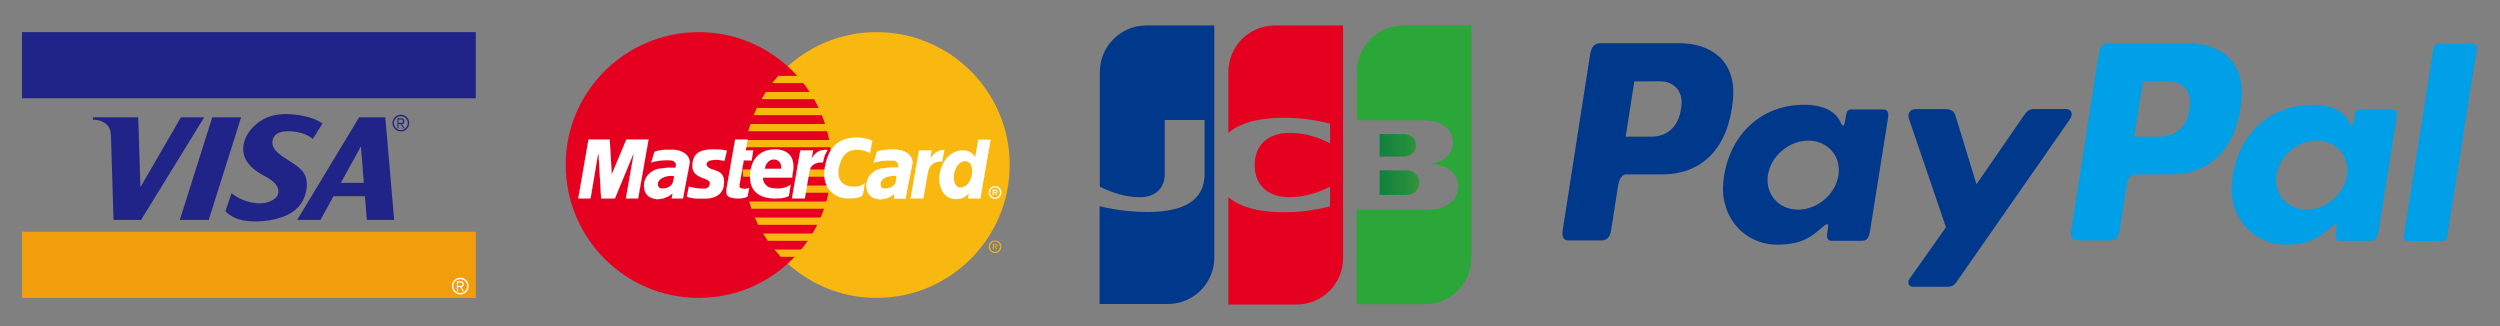 <?xml version="1.0" encoding="utf-8"?>
<!-- Generator: Adobe Illustrator 16.0.3, SVG Export Plug-In . SVG Version: 6.00 Build 0)  -->
<!DOCTYPE svg PUBLIC "-//W3C//DTD SVG 1.1//EN" "http://www.w3.org/Graphics/SVG/1.1/DTD/svg11.dtd">
<svg version="1.1" id="Layer_1" xmlns="http://www.w3.org/2000/svg" xmlns:xlink="http://www.w3.org/1999/xlink" x="0px" y="0px"
	 width="3200.06px" height="417.317px" viewBox="0 0 3200.06 417.317" enable-background="new 0 0 3200.06 417.317"
	 xml:space="preserve">
<rect x="0" y="0" width="3200.06" height="417.317" fill="#808080" stroke="none"/>
<g>
	<polyline fill="#202387" points="28.106,125.775 609.041,125.775 609.041,41.132 28.106,41.132 28.106,125.775 	"/>
	<polyline fill="#F29E0C" points="28.106,381.29 609.041,381.29 609.041,296.647 28.106,296.647 28.106,381.29 	"/>
	<path fill="#FFFFFF" d="M592.787,361.194c-0.642-0.789-1.616-1.125-2.562-1.125h-5.405v12.865h1.252v-5.521h2.742l3.746,5.521
		h1.537l-3.648-5.521c0.747,0.094,1.537-0.141,2.144-0.703c0.608-0.563,1.028-1.453,1.087-2.492
		C593.738,363.177,593.429,361.985,592.787,361.194 M586.072,365.933v-4.326h3.698c0.517,0,1.073-0.031,1.483,0.342
		c0.407,0.371,0.649,1.006,0.676,1.695c0.025,0.688-0.162,1.434-0.572,1.871c-0.415,0.441-1.027,0.418-1.587,0.418H586.072
		 M594.531,356.913c-1.619-0.934-3.488-1.436-5.355-1.436c-1.869,0-3.738,0.502-5.355,1.436c-1.617,0.936-2.988,2.303-3.922,3.922
		c-0.934,1.617-1.434,3.486-1.434,5.355c0,1.867,0.5,3.736,1.434,5.355s2.305,2.988,3.922,3.922
		c1.617,0.936,3.486,1.434,5.355,1.434c1.867,0,3.736-0.498,5.355-1.434c1.619-0.934,2.985-2.303,3.921-3.922
		c0.934-1.619,1.436-3.488,1.436-5.355c0-1.869-0.502-3.738-1.436-5.355C597.516,359.216,596.15,357.849,594.531,356.913
		 M596.873,361.757c0.779,1.348,1.195,2.904,1.195,4.461s-0.416,3.113-1.195,4.461c-0.778,1.35-1.917,2.488-3.266,3.266
		c-1.348,0.779-2.905,1.195-4.461,1.195c-1.555,0-3.112-0.416-4.461-1.195c-1.348-0.777-2.486-1.916-3.266-3.266
		c-0.778-1.348-1.195-2.904-1.195-4.461s0.417-3.113,1.195-4.461c0.779-1.348,1.918-2.486,3.266-3.266
		c1.349-0.777,2.906-1.195,4.461-1.195c1.556,0,3.113,0.418,4.461,1.195C594.956,359.271,596.094,360.409,596.873,361.757"/>
	<path fill="#202387" d="M231.554,150.212h29.8l-80.861,131.335h-35.165l-3.18-103.917c-0.145-4.715-0.271-9.596-2.051-13.368
		c-1.78-3.772-4.57-6.413-8.281-8.252c-3.711-1.839-8.343-2.876-12.913-2.818v-2.98h58.014l2.841,89.398L231.554,150.212"/>
	<polyline fill="#202387" points="267.117,281.548 308.641,150.212 271.686,150.212 230.163,281.548 267.117,281.548 	"/>
	<path fill="#202387" d="M288.574,270.421c5.612,5.693,12.845,9.656,22.716,11.607c9.872,1.955,22.384,1.895,34.252-0.131
		c11.866-2.025,23.085-6.016,31.013-12.063c7.931-6.047,12.57-14.146,14.826-22.916c2.259-8.77,2.137-18.213-2.625-25.582
		c-4.759-7.365-14.154-12.661-21.977-17.651c-7.821-4.992-14.064-9.681-16.656-14.958c-2.594-5.277-1.534-11.142,1.502-14.905
		c3.037-3.762,8.051-5.421,14.219-5.808c6.168-0.385,13.487,0.502,19.56,2.204c6.071,1.701,10.896,4.215,15.027,7.611l12.319-19.669
		c-5.721-4.09-12.217-7-21.395-9.141c-9.178-2.142-21.033-3.515-31.34-2.749c-10.307,0.763-19.066,3.665-26.826,8.801
		c-7.756,5.138-14.517,12.511-18.31,20.456c-3.794,7.946-4.625,16.464-2.3,23.829c2.325,7.365,7.805,13.578,13.461,18.031
		c5.657,4.453,11.487,7.146,16.61,10.23c5.121,3.086,9.535,6.563,11.908,10.73s2.704,9.031-0.152,13.064
		c-2.861,4.035-8.91,7.242-15.88,8.383c-6.972,1.141-14.856,0.215-22.193-2.01c-7.337-2.229-14.123-5.758-20.01-10.414
		L288.574,270.421"/>
	<path fill="#202387" d="M426.885,251.147l-16.72,30.4h-29.803l79.273-131.335h33.575l11.325,131.335h-34.968l-2.454-30.4H426.885
		 M461.962,187.38l-25.677,46.679h29.448L461.962,187.38"/>
	<path fill="#202387" d="M516.693,152.571c-0.643-0.789-1.617-1.125-2.559-1.125h-5.408v12.863h1.252v-5.521h2.742l3.746,5.521
		h1.539l-3.65-5.521c0.746,0.094,1.539-0.14,2.145-0.703c0.604-0.562,1.031-1.453,1.085-2.493
		C517.642,154.552,517.334,153.361,516.693,152.571 M509.978,157.308v-4.326h3.699c0.516,0,1.072-0.03,1.482,0.342
		c0.408,0.372,0.648,1.005,0.676,1.694c0.027,0.688-0.16,1.433-0.573,1.872c-0.415,0.441-1.024,0.417-1.585,0.417H509.978
		 M518.437,148.289c-1.617-0.935-3.486-1.435-5.354-1.435c-1.869,0-3.738,0.5-5.358,1.435c-1.619,0.934-2.987,2.302-3.921,3.92
		c-0.936,1.618-1.435,3.487-1.435,5.357c0,1.868,0.499,3.737,1.435,5.356c0.934,1.618,2.302,2.986,3.921,3.92
		c1.62,0.935,3.489,1.436,5.358,1.436c1.867,0,3.736-0.501,5.354-1.436c1.619-0.934,2.986-2.302,3.92-3.92
		c0.936-1.619,1.436-3.488,1.436-5.356c0-1.87-0.5-3.739-1.436-5.357C521.423,150.591,520.056,149.223,518.437,148.289
		 M520.779,153.132c0.778,1.35,1.197,2.906,1.197,4.461c0,1.558-0.419,3.114-1.197,4.462c-0.777,1.348-1.918,2.487-3.264,3.266
		c-1.351,0.778-2.906,1.195-4.463,1.195c-1.558,0-3.113-0.417-4.461-1.195s-2.487-1.918-3.264-3.266
		c-0.781-1.348-1.197-2.904-1.197-4.462c0-1.555,0.416-3.111,1.197-4.461c0.776-1.347,1.916-2.487,3.264-3.265
		c1.348-0.777,2.903-1.196,4.461-1.196c1.557,0,3.112,0.419,4.463,1.196C518.861,150.646,520.001,151.786,520.779,153.132"/>
</g>
<g>
	<polygon fill="#F9B80F" points="1122.03,381.29 1130.809,381.06 1139.472,380.431 1147.963,379.342 1156.397,377.85 
		1164.6,375.956 1172.691,373.661 1180.608,370.965 1188.354,367.923 1195.925,364.482 1203.27,360.752 1210.383,356.621 
		1217.327,352.204 1223.98,347.443 1230.407,342.394 1236.603,337.058 1242.514,331.378 1248.193,325.47 1253.528,319.271 
		1258.577,312.847 1263.339,306.191 1267.755,299.249 1271.886,292.135 1275.617,284.793 1279.058,277.218 1282.099,269.474 
		1284.795,261.558 1287.091,253.467 1288.984,245.264 1290.474,236.828 1291.566,228.338 1292.197,219.675 1292.426,210.896 
		1292.197,202.176 1291.566,193.57 1290.474,185.079 1288.984,176.76 1287.091,168.556 1284.795,160.523 1282.099,152.606 
		1279.058,144.919 1275.617,137.402 1271.886,130.059 1267.755,123.003 1263.339,116.061 1258.577,109.405 1253.528,103.037 
		1248.193,96.841 1242.514,90.932 1236.603,85.31 1230.407,79.974 1223.98,74.925 1217.327,70.162 1210.383,65.745 1203.27,61.672 
		1195.925,57.943 1188.354,54.5 1180.608,51.46 1172.691,48.764 1164.6,46.468 1156.397,44.575 1147.963,43.083 1139.472,41.993 
		1130.809,41.362 1122.03,41.133 1113.31,41.362 1104.648,41.993 1096.157,43.083 1087.779,44.575 1079.576,46.468 1071.486,48.764 
		1063.626,51.46 1055.88,54.5 1048.365,57.943 1041.079,61.672 1033.964,65.745 1027.08,70.162 1020.426,74.925 1014,79.974 
		1007.861,85.31 1001.951,90.932 996.33,96.841 990.994,103.037 985.945,109.405 981.24,116.061 976.823,123.003 972.748,130.059 
		968.962,137.402 965.577,144.919 962.536,152.606 959.896,160.523 957.602,168.556 955.71,176.76 954.216,185.079 953.128,193.57 
		952.497,202.176 952.267,210.896 952.497,219.675 953.128,228.338 954.216,236.828 955.71,245.264 957.602,253.467 
		959.896,261.558 962.536,269.474 965.577,277.218 968.962,284.793 972.748,292.135 976.823,299.249 981.24,306.191 
		985.945,312.847 990.994,319.271 996.33,325.47 1001.951,331.378 1007.861,337.058 1014,342.394 1020.426,347.443 1027.08,352.204 
		1033.964,356.621 1041.079,360.752 1048.365,364.482 1055.88,367.923 1063.626,370.965 1071.486,373.661 1079.576,375.956 
		1087.779,377.85 1096.157,379.342 1104.648,380.431 1113.31,381.06 	"/>
	<polygon fill="#E6001F" points="894.494,381.29 903.214,381.06 911.876,380.431 920.368,379.342 928.746,377.85 936.949,375.956 
		945.039,373.661 952.898,370.965 960.643,367.923 968.159,364.482 975.446,360.752 982.559,356.621 989.443,352.204 
		996.097,347.443 1002.525,342.394 1008.664,337.058 1014.573,331.378 1020.196,325.47 1025.531,319.271 1030.58,312.847 
		1035.285,306.191 1039.703,299.249 1043.775,292.135 1047.562,284.793 1050.947,277.218 1053.988,269.474 1056.625,261.558 
		1058.921,253.467 1060.814,245.264 1062.308,236.828 1063.396,228.338 1064.028,219.675 1064.257,210.896 1064.028,202.176 
		1063.396,193.57 1062.308,185.079 1060.814,176.76 1058.921,168.556 1056.625,160.523 1053.988,152.606 1050.947,144.919 
		1047.562,137.402 1043.775,130.059 1039.703,123.003 1035.285,116.061 1030.58,109.405 1025.531,103.037 1020.196,96.841 
		1014.573,90.932 1008.664,85.31 1002.525,79.974 996.097,74.925 989.443,70.162 982.559,65.745 975.446,61.672 968.159,57.943 
		960.643,54.5 952.898,51.46 945.039,48.764 936.949,46.468 928.746,44.575 920.368,43.083 911.876,41.993 903.214,41.362 
		894.494,41.133 885.716,41.362 877.052,41.993 868.561,43.083 860.127,44.575 851.924,46.468 843.833,48.764 835.916,51.46 
		828.171,54.5 820.597,57.943 813.254,61.672 806.14,65.745 799.198,70.162 792.542,74.925 786.117,79.974 779.921,85.31 
		774.012,90.932 768.332,96.841 762.998,103.037 757.947,109.405 753.185,116.061 748.769,123.003 744.636,130.059 740.908,137.402 
		737.466,144.919 734.425,152.606 731.73,160.523 729.433,168.556 727.541,176.76 726.049,185.079 724.958,193.57 724.328,202.176 
		724.099,210.896 724.328,219.675 724.958,228.338 726.049,236.828 727.541,245.264 729.433,253.467 731.73,261.558 
		734.425,269.474 737.466,277.218 740.908,284.793 744.636,292.135 748.769,299.249 753.185,306.191 757.947,312.847 
		762.998,319.271 768.332,325.47 774.012,331.378 779.921,337.058 786.117,342.394 792.542,347.443 799.198,352.204 806.14,356.621 
		813.254,360.752 820.597,364.482 828.171,367.923 835.916,370.965 843.833,373.661 851.924,375.956 860.127,377.85 
		868.561,379.342 877.052,380.431 885.716,381.06 	"/>
	<polygon fill="#F9B80F" points="988.354,106.364 1078.716,106.364 1078.716,97.128 996.157,97.128 	"/>
	<polygon fill="#F9B80F" points="974.814,126.904 1078.716,126.904 1078.716,117.667 980.265,117.667 	"/>
	<polygon fill="#F9B80F" points="964.716,147.386 1078.716,147.386 1078.716,138.147 968.733,138.147 	"/>
	<polygon fill="#F9B80F" points="957.775,167.925 1078.716,167.925 1078.716,158.688 960.643,158.688 	"/>
	<polygon fill="#F9B80F" points="961.791,267.179 1079.001,267.179 1079.001,257.941 958.923,257.941 	"/>
	<polygon fill="#F9B80F" points="970.455,287.718 1079.001,287.718 1079.001,278.48 966.151,278.48 	"/>
	<polygon fill="#F9B80F" points="982.617,308.2 1079.001,308.2 1079.001,298.963 976.823,298.963 	"/>
	<polygon fill="#F9B80F" points="999.372,328.738 1079.001,328.738 1079.001,319.444 991.279,319.444 	"/>
	<polygon fill="#F9B80F" points="953.701,188.407 1078.716,188.407 1078.716,179.17 955.48,179.17 	"/>
	<polygon fill="#F9B80F" points="1029.892,246.697 1077.568,246.697 1077.568,237.461 1031.613,237.461 	"/>
	<polygon fill="#F9B80F" points="1033.677,226.215 1077.568,226.215 1077.568,216.921 1035.4,216.921 	"/>
	<polygon fill="#F9B80F" points="950.546,216.921 962.937,216.921 962.937,226.215 951.121,226.215 	"/>
	<polygon fill="#FFFFFF" points="927.425,205.733 926.623,205.676 925.818,205.562 925.073,205.446 924.327,205.332 
		923.637,205.217 922.892,205.103 922.146,204.987 921.343,204.872 920.541,204.758 919.623,204.7 918.589,204.644 917.5,204.586 
		916.294,204.586 914.975,204.644 913.484,204.758 911.82,204.872 910.671,205.045 909.583,205.217 908.607,205.562 
		907.748,205.905 906.943,206.307 906.197,206.766 905.624,207.34 905.108,207.856 904.763,208.487 904.476,209.118 
		904.361,209.808 904.361,210.495 904.535,211.241 904.763,211.986 905.222,212.733 905.796,213.479 906.943,214.569 
		908.32,215.429 909.925,216.174 911.648,216.807 913.484,217.379 915.376,218.012 917.271,218.7 919.105,219.444 920.827,220.42 
		922.435,221.625 923.868,223.061 925.073,224.838 925.991,227.019 926.564,229.6 926.792,232.698 926.564,236.313 926.162,239.009 
		925.474,241.36 924.555,243.542 923.409,245.434 922.087,247.099 920.598,248.531 918.99,249.795 917.212,250.885 915.376,251.744 
		913.484,252.491 911.533,253.064 909.525,253.523 907.574,253.869 905.679,254.04 903.787,254.154 902.009,254.213 
		899.542,254.213 897.246,254.154 895.24,254.154 893.345,254.098 891.625,254.04 890.076,253.926 888.698,253.81 887.378,253.639 
		886.173,253.523 885.085,253.295 883.996,253.122 883.017,252.836 882.044,252.605 881.125,252.262 880.208,251.917 
		879.232,251.574 881.814,238.895 882.33,239.009 882.96,239.18 883.765,239.41 884.741,239.639 885.773,239.869 886.921,240.1 
		888.183,240.386 889.56,240.615 890.994,240.846 892.485,241.074 894.035,241.247 895.64,241.418 897.304,241.476 898.968,241.534 
		900.634,241.534 902.295,241.476 903.959,241.132 905.279,240.673 906.313,240.043 907.115,239.24 907.688,238.436 
		908.147,237.518 908.435,236.6 908.665,235.739 908.779,234.076 908.263,232.641 907.287,231.494 905.852,230.518 904.132,229.657 
		902.125,228.797 899.886,227.994 897.649,227.075 895.355,226.043 893.174,224.838 891.166,223.347 889.33,221.568 
		887.894,219.387 886.864,216.807 886.347,213.708 886.404,210.036 886.689,207.799 887.092,205.676 887.666,203.725 
		888.355,201.89 889.271,200.168 890.304,198.676 891.508,197.242 892.946,195.979 894.609,194.89 896.444,193.972 898.509,193.111 
		900.804,192.479 903.386,191.964 906.197,191.563 909.296,191.333 912.679,191.275 914.804,191.275 916.753,191.333 
		918.533,191.391 920.139,191.448 921.574,191.563 922.892,191.678 924.041,191.792 925.073,191.906 926.048,192.021 
		926.851,192.193 927.597,192.309 928.285,192.423 928.859,192.537 929.376,192.595 929.892,192.709 930.351,192.767 	"/>
	<g>
		<g>
			<polyline fill="none" stroke="#FFFFFF" stroke-width="0.215" points="927.425,205.733 927.425,205.733 926.623,205.676 
				925.818,205.562 925.073,205.446 924.327,205.332 923.637,205.217 922.892,205.103 922.146,204.987 921.343,204.872 
				920.541,204.758 919.623,204.7 918.589,204.644 917.5,204.586 916.294,204.586 914.975,204.644 913.484,204.758 911.82,204.872 
				911.82,204.872 910.671,205.045 909.583,205.217 908.607,205.562 907.748,205.905 906.943,206.307 906.197,206.766 
				905.624,207.34 905.108,207.856 904.763,208.487 904.476,209.118 904.361,209.808 904.361,210.495 904.535,211.241 
				904.763,211.986 905.222,212.733 905.796,213.479 905.796,213.479 906.943,214.569 908.32,215.429 909.925,216.174 
				911.648,216.807 913.484,217.379 915.376,218.012 917.271,218.7 919.105,219.444 920.827,220.42 922.435,221.625 
				923.868,223.061 925.073,224.838 925.991,227.019 926.564,229.6 926.792,232.698 926.564,236.313 926.564,236.313 
				926.162,239.009 925.474,241.36 924.555,243.542 923.409,245.434 922.087,247.099 920.598,248.531 918.99,249.795 
				917.212,250.885 915.376,251.744 913.484,252.491 911.533,253.064 909.525,253.523 907.574,253.869 905.679,254.04 
				903.787,254.154 902.009,254.213 902.009,254.213 899.542,254.213 897.246,254.154 895.24,254.154 893.345,254.098 
				891.625,254.04 890.076,253.926 888.698,253.81 887.378,253.639 886.173,253.523 885.085,253.295 883.996,253.122 
				883.017,252.836 882.044,252.605 881.125,252.262 880.208,251.917 879.232,251.574 881.814,238.895 881.814,238.895 
				882.33,239.009 882.96,239.18 883.765,239.41 884.741,239.639 885.773,239.869 886.921,240.1 888.183,240.386 889.56,240.615 
				890.994,240.846 892.485,241.074 894.035,241.247 895.64,241.418 897.304,241.476 898.968,241.534 900.634,241.534 
				902.295,241.476 902.295,241.476 903.959,241.132 905.279,240.673 906.313,240.043 907.115,239.24 907.688,238.436 
				908.147,237.518 908.435,236.6 908.665,235.739 908.665,235.739 908.779,234.076 908.263,232.641 907.287,231.494 
				905.852,230.518 904.132,229.657 902.125,228.797 899.886,227.994 897.649,227.075 895.355,226.043 893.174,224.838 
				891.166,223.347 889.33,221.568 887.894,219.387 886.864,216.807 886.347,213.708 886.404,210.036 886.404,210.036 
				886.689,207.799 887.092,205.676 887.666,203.725 888.355,201.89 889.271,200.168 890.304,198.676 891.508,197.242 
				892.946,195.979 894.609,194.89 896.444,193.972 898.509,193.111 900.804,192.479 903.386,191.964 906.197,191.563 
				909.296,191.333 912.679,191.275 912.679,191.275 914.804,191.275 916.753,191.333 918.533,191.391 920.139,191.448 
				921.574,191.563 922.892,191.678 924.041,191.792 925.073,191.906 926.048,192.021 926.851,192.193 927.597,192.309 
				928.285,192.423 928.859,192.537 929.376,192.595 929.892,192.709 930.351,192.767 927.425,205.733 			"/>
		</g>
	</g>
	<polygon fill="#FFFFFF" points="941.021,178.597 956.915,178.597 954.561,192.479 964.144,192.479 962.079,205.446 951.981,205.16 
		946.472,237.173 946.416,238.319 946.702,239.296 947.277,240.043 948.022,240.673 949.054,241.074 950.201,241.418 
		951.464,241.648 952.839,241.763 954.104,241.706 955.25,241.591 956.283,241.418 957.201,241.189 957.947,240.96 958.462,240.787 
		958.807,240.673 958.923,240.615 956.915,251.285 956.513,251.574 956.111,251.803 955.71,252.031 955.309,252.262 
		954.907,252.435 954.447,252.605 953.931,252.779 953.415,252.951 952.839,253.122 952.267,253.237 951.578,253.352 
		950.89,253.467 950.145,253.583 949.283,253.697 948.365,253.81 947.392,253.926 943.031,253.926 940.735,253.754 938.728,253.523 
		936.89,253.18 935.342,252.779 934.023,252.262 932.933,251.688 931.957,251.001 931.212,250.254 930.64,249.451 930.236,248.477 
		929.948,247.499 929.777,246.41 929.719,245.205 929.719,243.942 929.892,242.623 930.064,241.189 	"/>
	<g>
		<g>
			<polyline fill="none" stroke="#FFFFFF" stroke-width="0.215" points="941.021,178.597 956.915,178.597 954.561,192.479 
				964.144,192.479 962.079,205.446 951.981,205.16 946.472,237.173 946.472,237.173 946.416,238.319 946.702,239.296 
				947.277,240.043 948.022,240.673 949.054,241.074 950.201,241.418 951.464,241.648 952.839,241.763 952.839,241.763 
				954.104,241.706 955.25,241.591 956.283,241.418 957.201,241.189 957.947,240.96 958.462,240.787 958.807,240.673 
				958.923,240.615 956.915,251.285 956.915,251.285 956.513,251.574 956.111,251.803 955.71,252.031 955.309,252.262 
				954.907,252.435 954.447,252.605 953.931,252.779 953.415,252.951 952.839,253.122 952.267,253.237 951.578,253.352 
				950.89,253.467 950.145,253.583 949.283,253.697 948.365,253.81 947.392,253.926 943.031,253.926 943.031,253.926 
				940.735,253.754 938.728,253.523 936.89,253.18 935.342,252.779 934.023,252.262 932.933,251.688 931.957,251.001 
				931.212,250.254 930.64,249.451 930.236,248.477 929.948,247.499 929.777,246.41 929.719,245.205 929.719,243.942 
				929.892,242.623 930.064,241.189 941.021,178.597 			"/>
		</g>
	</g>
	<polygon fill="#FFFFFF" points="976.823,227.075 976.652,228.051 976.592,229.084 976.708,230.174 976.936,231.264 
		977.338,232.354 977.797,233.387 978.429,234.477 979.119,235.452 979.92,236.428 980.781,237.287 981.699,238.148 
		982.731,238.838 983.763,239.469 984.912,239.985 986.058,240.386 987.207,240.615 988.699,240.846 990.132,241.018 
		991.625,241.189 993.116,241.304 994.607,241.36 996.157,241.36 997.648,241.304 999.198,241.189 1000.745,240.96 
		1002.294,240.673 1003.902,240.328 1005.452,239.813 1007.056,239.18 1008.721,238.493 1010.328,237.574 1011.991,236.6 
		1009.697,250.713 1008.779,251.172 1007.861,251.632 1006.943,251.975 1006.082,252.318 1005.221,252.605 1004.302,252.893 
		1003.386,253.122 1002.411,253.295 1001.376,253.467 1000.23,253.583 999.025,253.697 997.706,253.81 996.214,253.869 
		994.665,253.869 992.884,253.926 990.994,253.926 988.181,253.869 985.312,253.583 982.444,253.18 979.576,252.491 
		976.765,251.632 974.068,250.54 971.486,249.106 969.078,247.443 966.839,245.492 964.889,243.141 963.225,240.501 
		961.848,237.461 960.875,234.076 960.242,230.23 960.068,225.984 960.357,221.282 960.587,219.444 960.93,217.324 961.389,215.085 
		962.021,212.675 962.88,210.209 963.914,207.741 965.234,205.217 966.839,202.807 968.675,200.513 970.914,198.331 
		973.437,196.382 976.306,194.66 979.633,193.227 983.363,192.193 987.494,191.505 992.14,191.275 994.378,191.333 996.73,191.563 
		999.083,191.964 1001.434,192.537 1003.73,193.397 1005.966,194.431 1008.034,195.808 1009.925,197.414 1011.648,199.365 
		1013.082,201.659 1014.228,204.298 1015.033,207.34 1015.491,210.781 1015.546,214.683 1015.147,219.044 1014.287,223.863 
		1014,227.361 972.174,227.361 974.814,216.06 999.943,216.06 1000.059,214.626 1000.001,213.248 999.886,211.986 999.656,210.839 
		999.255,209.749 998.852,208.773 998.279,207.913 997.706,207.109 997.018,206.421 996.271,205.848 995.41,205.332 994.55,204.872 
		993.632,204.528 992.714,204.298 991.738,204.127 990.707,204.012 989.615,204.068 988.584,204.241 987.61,204.471 
		986.634,204.815 985.658,205.274 984.797,205.79 983.937,206.421 983.192,207.109 982.444,207.913 981.756,208.773 
		981.125,209.692 980.61,210.667 980.093,211.7 979.689,212.848 979.347,213.995 979.119,215.2 	"/>
	<g>
		<g>
			<polyline fill="none" stroke="#FFFFFF" stroke-width="0.215" points="976.823,227.075 976.823,227.075 976.652,228.051 
				976.592,229.084 976.708,230.174 976.936,231.264 977.338,232.354 977.797,233.387 978.429,234.477 979.119,235.452 
				979.92,236.428 980.781,237.287 981.699,238.148 982.731,238.838 983.763,239.469 984.912,239.985 986.058,240.386 
				987.207,240.615 987.207,240.615 988.699,240.846 990.132,241.018 991.625,241.189 993.116,241.304 994.607,241.36 
				996.157,241.36 997.648,241.304 999.198,241.189 1000.745,240.96 1002.294,240.673 1003.902,240.328 1005.452,239.813 
				1007.056,239.18 1008.721,238.493 1010.328,237.574 1011.991,236.6 1009.697,250.713 1009.697,250.713 1008.779,251.172 
				1007.861,251.632 1006.943,251.975 1006.082,252.318 1005.221,252.605 1004.302,252.893 1003.386,253.122 1002.411,253.295 
				1001.376,253.467 1000.23,253.583 999.025,253.697 997.706,253.81 996.214,253.869 994.665,253.869 992.884,253.926 
				990.994,253.926 990.994,253.926 988.181,253.869 985.312,253.583 982.444,253.18 979.576,252.491 976.765,251.632 
				974.068,250.54 971.486,249.106 969.078,247.443 966.839,245.492 964.889,243.141 963.225,240.501 961.848,237.461 
				960.875,234.076 960.242,230.23 960.068,225.984 960.357,221.282 960.357,221.282 960.587,219.444 960.93,217.324 
				961.389,215.085 962.021,212.675 962.88,210.209 963.914,207.741 965.234,205.217 966.839,202.807 968.675,200.513 
				970.914,198.331 973.437,196.382 976.306,194.66 979.633,193.227 983.363,192.193 987.494,191.505 992.14,191.275 
				992.14,191.275 994.378,191.333 996.73,191.563 999.083,191.964 1001.434,192.537 1003.73,193.397 1005.966,194.431 
				1008.034,195.808 1009.925,197.414 1011.648,199.365 1013.082,201.659 1014.228,204.298 1015.033,207.34 1015.491,210.781 
				1015.546,214.683 1015.147,219.044 1014.287,223.863 1014,227.361 972.174,227.361 974.814,216.06 999.943,216.06 
				999.943,216.06 1000.059,214.626 1000.001,213.248 999.886,211.986 999.656,210.839 999.255,209.749 998.852,208.773 
				998.279,207.913 997.706,207.109 997.018,206.421 996.271,205.848 995.41,205.332 994.55,204.872 993.632,204.528 
				992.714,204.298 991.738,204.127 990.707,204.012 990.707,204.012 989.615,204.068 988.584,204.241 987.61,204.471 
				986.634,204.815 985.658,205.274 984.797,205.79 983.937,206.421 983.192,207.109 982.444,207.913 981.756,208.773 
				981.125,209.692 980.61,210.667 980.093,211.7 979.689,212.848 979.347,213.995 979.119,215.2 976.823,227.075 			"/>
		</g>
	</g>
	<polygon fill="#FFFFFF" points="1113.654,195.922 1112.91,195.521 1112.164,195.177 1111.36,194.774 1110.5,194.373 
		1109.638,194.029 1108.663,193.686 1107.687,193.341 1106.656,192.996 1105.564,192.709 1104.474,192.479 1103.27,192.25 
		1102.066,192.079 1100.746,191.964 1099.426,191.849 1098.048,191.849 1096.616,191.849 1095.18,191.849 1093.689,191.964 
		1092.14,192.136 1090.534,192.423 1088.927,192.882 1087.321,193.513 1085.714,194.316 1084.109,195.35 1082.559,196.611 
		1081.068,198.103 1079.632,199.938 1078.255,202.062 1076.996,204.586 1075.789,207.455 1074.699,210.667 1073.781,214.34 
		1073.437,216.404 1073.207,218.413 1073.091,220.42 1073.15,222.371 1073.322,224.322 1073.724,226.157 1074.24,227.878 
		1074.871,229.6 1075.732,231.15 1076.765,232.641 1077.969,233.961 1079.347,235.164 1080.895,236.196 1082.673,237.059 
		1084.625,237.804 1086.804,238.319 1087.55,238.493 1088.411,238.665 1089.444,238.78 1090.591,238.895 1091.855,239.009 
		1093.173,239.009 1094.607,239.009 1096.041,238.895 1097.534,238.723 1099.025,238.436 1100.458,238.033 1101.894,237.574 
		1103.328,236.943 1104.648,236.196 1105.852,235.28 1107,234.247 1104.417,249.565 1104.074,249.853 1103.729,250.195 
		1103.27,250.6 1102.753,250.943 1102.124,251.4 1101.321,251.803 1100.402,252.205 1099.369,252.549 1098.048,252.951 
		1096.558,253.237 1094.836,253.467 1092.828,253.697 1090.591,253.81 1088.009,253.869 1085.083,253.81 1081.872,253.639 
		1079.232,253.352 1076.591,252.779 1073.955,251.917 1071.313,250.771 1068.791,249.394 1066.381,247.674 1064.085,245.664 
		1061.962,243.367 1060.069,240.787 1058.462,237.919 1057.085,234.705 1056.053,231.206 1055.366,227.361 1055.135,223.289 
		1055.25,218.814 1055.88,214.052 1056.339,211.7 1056.856,209.405 1057.431,207.167 1058.003,205.045 1058.635,203.037 
		1059.38,201.028 1060.126,199.136 1060.929,197.357 1061.791,195.578 1062.651,193.914 1063.626,192.309 1064.66,190.816 
		1065.692,189.382 1066.838,188.004 1067.987,186.743 1069.192,185.539 1070.511,184.391 1071.832,183.301 1073.207,182.325 
		1074.64,181.407 1076.19,180.547 1077.74,179.801 1079.347,179.112 1081.01,178.481 1082.788,177.907 1084.566,177.449 
		1086.404,177.047 1088.353,176.703 1090.305,176.415 1092.369,176.187 1094.435,176.071 1096.616,176.014 1098.451,176.071 
		1100.229,176.187 1101.951,176.357 1103.671,176.588 1105.279,176.817 1106.828,177.162 1108.319,177.449 1109.697,177.793 
		1111.015,178.137 1112.164,178.481 1113.252,178.825 1114.171,179.17 1114.974,179.456 1115.662,179.686 1116.179,179.916 
		1116.522,180.03 	"/>
	<g>
		<g>
			<polyline fill="none" stroke="#FFFFFF" stroke-width="0.215" points="1113.654,195.922 1113.654,195.922 1112.91,195.521 
				1112.164,195.177 1111.36,194.774 1110.5,194.373 1109.638,194.029 1108.663,193.686 1107.687,193.341 1106.656,192.996 
				1105.564,192.709 1104.474,192.479 1103.27,192.25 1102.066,192.079 1100.746,191.964 1099.426,191.849 1098.048,191.849 
				1096.616,191.849 1096.616,191.849 1095.18,191.849 1093.689,191.964 1092.14,192.136 1090.534,192.423 1088.927,192.882 
				1087.321,193.513 1085.714,194.316 1084.109,195.35 1082.559,196.611 1081.068,198.103 1079.632,199.938 1078.255,202.062 
				1076.996,204.586 1075.789,207.455 1074.699,210.667 1073.781,214.34 1073.781,214.34 1073.437,216.404 1073.207,218.413 
				1073.091,220.42 1073.15,222.371 1073.322,224.322 1073.724,226.157 1074.24,227.878 1074.871,229.6 1075.732,231.15 
				1076.765,232.641 1077.969,233.961 1079.347,235.164 1080.895,236.196 1082.673,237.059 1084.625,237.804 1086.804,238.319 
				1086.804,238.319 1087.55,238.493 1088.411,238.665 1089.444,238.78 1090.591,238.895 1091.855,239.009 1093.173,239.009 
				1094.607,239.009 1096.041,238.895 1097.534,238.723 1099.025,238.436 1100.458,238.033 1101.894,237.574 1103.328,236.943 
				1104.648,236.196 1105.852,235.28 1107,234.247 1104.417,249.565 1104.417,249.565 1104.074,249.853 1103.729,250.195 
				1103.27,250.6 1102.753,250.943 1102.124,251.4 1101.321,251.803 1100.402,252.205 1099.369,252.549 1098.048,252.951 
				1096.558,253.237 1094.836,253.467 1092.828,253.697 1090.591,253.81 1088.009,253.869 1085.083,253.81 1081.872,253.639 
				1081.872,253.639 1079.232,253.352 1076.591,252.779 1073.955,251.917 1071.313,250.771 1068.791,249.394 1066.381,247.674 
				1064.085,245.664 1061.962,243.367 1060.069,240.787 1058.462,237.919 1057.085,234.705 1056.053,231.206 1055.366,227.361 
				1055.135,223.289 1055.25,218.814 1055.88,214.052 1055.88,214.052 1056.339,211.7 1056.856,209.405 1057.431,207.167 
				1058.003,205.045 1058.635,203.037 1059.38,201.028 1060.126,199.136 1060.929,197.357 1061.791,195.578 1062.651,193.914 
				1063.626,192.309 1064.66,190.816 1065.692,189.382 1066.838,188.004 1067.987,186.743 1069.192,185.539 1070.511,184.391 
				1071.832,183.301 1073.207,182.325 1074.64,181.407 1076.19,180.547 1077.74,179.801 1079.347,179.112 1081.01,178.481 
				1082.788,177.907 1084.566,177.449 1086.404,177.047 1088.353,176.703 1090.305,176.415 1092.369,176.187 1094.435,176.071 
				1096.616,176.014 1096.616,176.014 1098.451,176.071 1100.229,176.187 1101.951,176.357 1103.671,176.588 1105.279,176.817 
				1106.828,177.162 1108.319,177.449 1109.697,177.793 1111.015,178.137 1112.164,178.481 1113.252,178.825 1114.171,179.17 
				1114.974,179.456 1115.662,179.686 1116.179,179.916 1116.522,180.03 1113.654,195.922 			"/>
		</g>
	</g>
	<polygon fill="#FFFFFF" points="1254.904,253.926 1239.013,253.926 1240.161,247.557 1240.161,246.984 1239.242,248.131 
		1238.267,249.164 1237.291,250.081 1236.259,250.885 1235.225,251.632 1234.194,252.262 1233.16,252.779 1232.071,253.295 
		1230.98,253.697 1229.89,253.984 1228.801,254.271 1227.652,254.441 1226.505,254.613 1225.415,254.728 1224.267,254.787 
		1223.121,254.787 1220.138,254.557 1217.382,253.926 1214.86,252.951 1212.564,251.632 1210.499,249.967 1208.663,248.016 
		1207.056,245.895 1205.679,243.485 1204.532,240.901 1203.614,238.205 1202.983,235.393 1202.524,232.468 1202.351,229.541 
		1202.409,226.559 1202.695,223.635 1203.212,220.707 1204.073,217.324 1205.105,214.109 1206.31,211.184 1207.746,208.43 
		1209.237,205.848 1210.958,203.554 1212.736,201.487 1214.629,199.595 1216.636,197.931 1218.759,196.496 1220.941,195.234 
		1223.121,194.259 1225.415,193.455 1227.71,192.939 1230.005,192.595 1232.357,192.479 1234.021,192.537 1235.626,192.709 
		1237.12,192.996 1238.496,193.397 1239.816,193.857 1240.961,194.373 1242.111,195.005 1243.142,195.636 1244.06,196.324 
		1244.923,197.07 1245.667,197.815 1246.356,198.561 1246.929,199.308 1247.447,200.053 1247.905,200.742 1248.249,201.431 
		1248.249,201.431 1252.265,178.883 1267.871,178.883 	"/>
	<g>
		<g>
			<polyline fill="none" stroke="#FFFFFF" stroke-width="0.215" points="1254.904,253.926 1239.013,253.926 1240.161,247.557 
				1240.161,246.984 1240.161,246.984 1239.242,248.131 1238.267,249.164 1237.291,250.081 1236.259,250.885 1235.225,251.632 
				1234.194,252.262 1233.16,252.779 1232.071,253.295 1230.98,253.697 1229.89,253.984 1228.801,254.271 1227.652,254.441 
				1226.505,254.613 1225.415,254.728 1224.267,254.787 1223.121,254.787 1223.121,254.787 1220.138,254.557 1217.382,253.926 
				1214.86,252.951 1212.564,251.632 1210.499,249.967 1208.663,248.016 1207.056,245.895 1205.679,243.485 1204.532,240.901 
				1203.614,238.205 1202.983,235.393 1202.524,232.468 1202.351,229.541 1202.409,226.559 1202.695,223.635 1203.212,220.707 
				1203.212,220.707 1204.073,217.324 1205.105,214.109 1206.31,211.184 1207.746,208.43 1209.237,205.848 1210.958,203.554 
				1212.736,201.487 1214.629,199.595 1216.636,197.931 1218.759,196.496 1220.941,195.234 1223.121,194.259 1225.415,193.455 
				1227.71,192.939 1230.005,192.595 1232.357,192.479 1232.357,192.479 1234.021,192.537 1235.626,192.709 1237.12,192.996 
				1238.496,193.397 1239.816,193.857 1240.961,194.373 1242.111,195.005 1243.142,195.636 1244.06,196.324 1244.923,197.07 
				1245.667,197.815 1246.356,198.561 1246.929,199.308 1247.447,200.053 1247.905,200.742 1248.249,201.431 1248.249,201.431 
				1252.265,178.883 1267.871,178.883 1254.904,253.926 			"/>
		</g>
	</g>
	<polygon fill="#F9B80F" points="1228.915,240.043 1230.521,239.928 1232.013,239.582 1233.39,239.18 1234.71,238.55 
		1235.916,237.862 1237.06,237.002 1238.151,236.026 1239.127,234.992 1239.988,233.846 1240.791,232.582 1241.537,231.264 
		1242.168,229.888 1242.743,228.453 1243.2,226.961 1243.603,225.412 1243.888,223.863 1244.177,222.257 1244.349,220.592 
		1244.349,219.044 1244.291,217.438 1244.119,215.945 1243.888,214.511 1243.488,213.134 1243.029,211.815 1242.455,210.667 
		1241.767,209.577 1241.021,208.659 1240.161,207.856 1239.185,207.167 1238.151,206.708 1237.06,206.421 1235.857,206.307 
		1234.309,206.421 1232.875,206.651 1231.554,207.109 1230.234,207.685 1229.087,208.43 1227.941,209.349 1226.962,210.323 
		1225.989,211.413 1225.128,212.675 1224.325,213.995 1223.58,215.372 1222.948,216.863 1222.375,218.413 1221.916,219.961 
		1221.457,221.625 1221.113,223.289 1220.825,225.813 1220.941,228.568 1221.341,231.379 1222.087,234.076 1223.236,236.428 
		1224.726,238.319 1226.621,239.582 	"/>
	<polygon fill="#FFFFFF" points="876.593,241.189 874.298,253.926 859.841,253.926 860.242,251.574 860.529,249.451 
		860.759,247.844 860.988,246.984 860.185,247.9 859.265,248.82 858.177,249.68 856.972,250.484 855.595,251.285 854.162,251.975 
		852.669,252.663 851.121,253.237 849.457,253.754 847.791,254.154 846.128,254.499 844.407,254.728 842.744,254.844 
		841.08,254.901 839.474,254.728 837.925,254.499 835.916,253.984 834.082,253.41 832.475,252.663 831.04,251.803 829.777,250.885 
		828.63,249.853 827.712,248.762 826.91,247.614 826.22,246.41 825.647,245.146 825.188,243.887 824.843,242.623 824.615,241.304 
		824.443,239.985 824.328,238.723 824.328,237.461 824.499,235.224 824.843,233.1 825.418,231.092 826.164,229.141 827.081,227.306 
		828.113,225.643 829.318,224.036 830.695,222.6 832.129,221.282 833.736,220.076 835.4,218.984 837.121,218.068 838.957,217.265 
		840.851,216.635 842.801,216.117 844.81,215.773 844.923,215.773 845.21,215.717 845.613,215.659 846.244,215.601 846.931,215.486 
		847.736,215.429 848.597,215.313 849.571,215.2 850.546,215.085 851.523,214.97 852.554,214.911 853.471,214.797 854.39,214.739 
		855.251,214.683 856.054,214.626 856.685,214.626 858.004,214.626 859.382,214.683 860.644,214.739 861.906,214.739 
		862.938,214.797 863.742,214.856 864.316,214.911 864.488,214.911 864.602,214.511 864.947,213.479 865.234,212.274 
		865.351,211.184 865.119,209.921 864.602,208.773 863.914,207.741 862.996,206.88 861.906,206.135 860.701,205.618 
		859.324,205.274 857.833,205.16 856.224,205.103 854.506,205.045 852.726,205.045 850.891,205.103 848.998,205.217 847.162,205.39 
		845.326,205.562 843.546,205.79 841.827,206.021 840.164,206.307 838.669,206.594 837.294,206.88 836.033,207.225 835,207.569 
		834.195,207.971 833.564,208.314 837.638,194.488 838.9,193.972 840.164,193.513 841.541,193.111 842.916,192.824 844.292,192.537 
		845.785,192.309 847.277,192.079 848.826,191.964 850.431,191.849 852.095,191.792 853.816,191.734 855.595,191.734 
		857.431,191.734 859.324,191.734 861.332,191.792 863.341,191.849 864.947,191.964 866.668,192.25 868.445,192.652 
		870.281,193.168 872.061,193.857 873.783,194.66 875.503,195.636 877.109,196.726 878.543,197.987 879.807,199.365 
		880.953,200.913 881.814,202.635 882.387,204.471 882.732,206.421 882.732,208.602 882.387,210.896 	"/>
	<g>
		<g>
			<polyline fill="none" stroke="#FFFFFF" stroke-width="0.215" points="876.593,241.189 874.298,253.926 859.841,253.926 
				859.841,253.926 860.242,251.574 860.529,249.451 860.759,247.844 860.988,246.984 860.988,246.984 860.185,247.9 
				859.265,248.82 858.177,249.68 856.972,250.484 855.595,251.285 854.162,251.975 852.669,252.663 851.121,253.237 
				849.457,253.754 847.791,254.154 846.128,254.499 844.407,254.728 842.744,254.844 841.08,254.901 839.474,254.728 
				837.925,254.499 837.925,254.499 835.916,253.984 834.082,253.41 832.475,252.663 831.04,251.803 829.777,250.885 
				828.63,249.853 827.712,248.762 826.91,247.614 826.22,246.41 825.647,245.146 825.188,243.887 824.843,242.623 824.615,241.304 
				824.443,239.985 824.328,238.723 824.328,237.461 824.328,237.461 824.499,235.224 824.843,233.1 825.418,231.092 
				826.164,229.141 827.081,227.306 828.113,225.643 829.318,224.036 830.695,222.6 832.129,221.282 833.736,220.076 835.4,218.984 
				837.121,218.068 838.957,217.265 840.851,216.635 842.801,216.117 844.81,215.773 844.81,215.773 844.923,215.773 
				845.21,215.717 845.613,215.659 846.244,215.601 846.931,215.486 847.736,215.429 848.597,215.313 849.571,215.2 
				850.546,215.085 851.523,214.97 852.554,214.911 853.471,214.797 854.39,214.739 855.251,214.683 856.054,214.626 
				856.685,214.626 856.685,214.626 858.004,214.626 859.382,214.683 860.644,214.739 861.906,214.739 862.938,214.797 
				863.742,214.856 864.316,214.911 864.488,214.911 864.488,214.911 864.602,214.511 864.947,213.479 865.234,212.274 
				865.351,211.184 865.351,211.184 865.119,209.921 864.602,208.773 863.914,207.741 862.996,206.88 861.906,206.135 
				860.701,205.618 859.324,205.274 857.833,205.16 857.833,205.16 856.224,205.103 854.506,205.045 852.726,205.045 
				850.891,205.103 848.998,205.217 847.162,205.39 845.326,205.562 843.546,205.79 841.827,206.021 840.164,206.307 
				838.669,206.594 837.294,206.88 836.033,207.225 835,207.569 834.195,207.971 833.564,208.314 837.638,194.488 837.638,194.488 
				838.9,193.972 840.164,193.513 841.541,193.111 842.916,192.824 844.292,192.537 845.785,192.309 847.277,192.079 
				848.826,191.964 850.431,191.849 852.095,191.792 853.816,191.734 855.595,191.734 857.431,191.734 859.324,191.734 
				861.332,191.792 863.341,191.849 863.341,191.849 864.947,191.964 866.668,192.25 868.445,192.652 870.281,193.168 
				872.061,193.857 873.783,194.66 875.503,195.636 877.109,196.726 878.543,197.987 879.807,199.365 880.953,200.913 
				881.814,202.635 882.387,204.471 882.732,206.421 882.732,208.602 882.387,210.896 876.593,241.189 			"/>
		</g>
	</g>
	<polygon fill="#E6001F" points="862.767,226.215 862.709,225.928 862.481,225.643 862.135,225.469 861.562,225.354 860.931,225.24 
		860.185,225.183 859.324,225.183 858.463,225.183 857.545,225.24 856.57,225.354 855.653,225.469 854.735,225.583 853.873,225.699 
		853.071,225.871 852.381,226.043 851.751,226.215 851.349,226.33 850.891,226.5 850.26,226.732 849.628,227.019 848.883,227.361 
		848.136,227.764 847.333,228.166 846.587,228.624 845.785,229.198 845.04,229.773 844.349,230.461 843.719,231.15 843.146,231.895 
		842.744,232.698 842.4,233.617 842.228,234.535 842.169,236.484 842.457,238.033 843.031,239.18 843.775,240.043 844.637,240.615 
		845.613,240.96 846.53,241.132 847.448,241.189 849.169,241.132 850.72,240.96 852.21,240.73 853.531,240.386 854.677,239.985 
		855.767,239.469 856.742,238.951 857.603,238.319 858.347,237.746 859.037,237.059 859.613,236.428 860.07,235.739 860.472,235.05 
		860.815,234.361 861.103,233.732 861.274,233.1 861.734,231.436 862.135,229.541 862.481,227.706 	"/>
	<polygon fill="#FFFFFF" points="755.882,253.926 740.277,253.926 753.3,178.597 780.437,178.597 783.019,223.289 801.781,178.597 
		830.122,178.597 816.812,253.926 801.207,253.926 811.074,197.644 810.443,197.644 787.093,253.926 769.478,253.926 
		769.365,251.574 768.962,245.32 768.447,236.428 767.873,226.215 767.299,215.945 766.785,206.938 766.381,200.397 
		766.267,197.644 766.095,197.644 765.75,197.644 765.406,197.644 765.406,197.644 	"/>
	<g>
		<g>
			<polyline fill="none" stroke="#FFFFFF" stroke-width="0.215" points="755.882,253.926 740.277,253.926 753.3,178.597 
				780.437,178.597 783.019,223.289 801.781,178.597 830.122,178.597 816.812,253.926 801.207,253.926 811.074,197.644 
				810.443,197.644 787.093,253.926 769.478,253.926 769.478,253.926 769.365,251.574 768.962,245.32 768.447,236.428 
				767.873,226.215 767.299,215.945 766.785,206.938 766.381,200.397 766.267,197.644 766.267,197.644 766.095,197.644 
				765.75,197.644 765.406,197.644 765.406,197.644 755.882,253.926 			"/>
		</g>
	</g>
	<polygon fill="#FFFFFF" points="1161.33,241.189 1158.979,253.926 1144.58,253.926 1144.693,251.574 1144.75,249.508 
		1144.75,247.959 1144.864,247.271 1144.121,248.131 1143.259,248.99 1142.226,249.795 1141.08,250.6 1139.875,251.344 
		1138.498,252.031 1137.062,252.721 1135.628,253.295 1134.079,253.754 1132.473,254.213 1130.865,254.499 1129.261,254.728 
		1127.595,254.844 1125.99,254.901 1124.439,254.728 1122.89,254.499 1120.826,253.984 1118.991,253.41 1117.384,252.663 
		1115.89,251.803 1114.629,250.885 1113.541,249.853 1112.621,248.762 1111.818,247.614 1111.129,246.41 1110.615,245.146 
		1110.156,243.887 1109.867,242.623 1109.638,241.304 1109.466,239.985 1109.351,238.723 1109.351,237.461 1109.466,235.224 
		1109.812,233.1 1110.328,231.092 1111.072,229.141 1111.932,227.306 1113.024,225.643 1114.228,224.036 1115.548,222.6 
		1117.039,221.282 1118.589,220.076 1120.252,218.984 1122.03,218.068 1123.811,217.265 1125.703,216.635 1127.595,216.117 
		1129.547,215.773 1129.661,215.773 1129.949,215.717 1130.35,215.659 1130.924,215.601 1131.669,215.486 1132.473,215.429 
		1133.333,215.313 1134.251,215.2 1135.228,215.085 1136.259,214.97 1137.234,214.911 1138.209,214.797 1139.127,214.739 
		1139.931,214.683 1140.734,214.626 1141.365,214.626 1142.742,214.626 1144.121,214.683 1145.439,214.739 1146.701,214.739 
		1147.791,214.797 1148.708,214.856 1149.227,214.911 1149.456,214.911 1149.569,214.511 1149.742,213.479 1149.915,212.274 
		1150.028,211.184 1149.799,209.921 1149.34,208.773 1148.595,207.741 1147.732,206.88 1146.701,206.135 1145.496,205.618 
		1144.232,205.274 1142.857,205.16 1141.25,205.103 1139.529,205.045 1137.752,205.045 1135.916,205.103 1134.021,205.217 
		1132.187,205.39 1130.35,205.562 1128.571,205.79 1126.849,206.021 1125.186,206.307 1123.695,206.594 1122.318,206.88 
		1121.056,207.225 1120.022,207.569 1119.22,207.971 1118.589,208.314 1122.605,194.488 1123.867,193.972 1125.186,193.513 
		1126.506,193.111 1127.883,192.824 1129.318,192.537 1130.751,192.309 1132.243,192.079 1133.792,191.964 1135.399,191.849 
		1137.062,191.792 1138.726,191.734 1140.503,191.734 1142.284,191.734 1144.121,191.734 1146.069,191.792 1148.021,191.849 
		1149.626,191.964 1151.348,192.25 1153.125,192.652 1154.963,193.168 1156.741,193.857 1158.519,194.66 1160.241,195.636 
		1161.847,196.726 1163.282,197.987 1164.6,199.365 1165.749,200.913 1166.609,202.635 1167.24,204.471 1167.642,206.421 
		1167.642,208.602 1167.355,210.896 	"/>
	<polygon fill="#FFFFFF" points="1158.979,254.327 1159.323,253.984 1161.675,241.247 1160.986,241.132 1158.634,253.869 
		1158.979,253.523 1158.979,254.327 1159.265,254.271 1159.323,253.984 	"/>
	<polygon fill="#FFFFFF" points="1144.232,253.926 1144.58,254.327 1158.979,254.327 1158.979,253.523 1144.58,253.523 
		1144.921,253.926 1144.232,253.926 1144.176,254.327 1144.58,254.327 	"/>
	<polygon fill="#FFFFFF" points="1145.152,247.499 1144.636,247.041 1144.405,247.959 1144.349,249.508 1144.349,251.574 
		1144.232,253.926 1144.921,253.926 1145.037,251.574 1145.152,249.508 1145.094,247.959 1145.094,247.499 1144.58,247.041 	"/>
	<polygon fill="#FFFFFF" points="1122.834,254.844 1122.834,254.844 1124.439,255.073 1125.99,255.246 1127.595,255.188 
		1129.261,255.073 1130.924,254.844 1132.531,254.557 1134.136,254.098 1135.743,253.639 1137.176,253.064 1138.668,252.376 
		1140.046,251.688 1141.25,250.885 1142.455,250.081 1143.489,249.278 1144.405,248.361 1145.152,247.499 1144.58,247.041 
		1143.833,247.9 1143.03,248.705 1141.996,249.508 1140.907,250.311 1139.703,251.001 1138.324,251.688 1136.948,252.376 
		1135.514,252.951 1134.021,253.41 1132.416,253.869 1130.809,254.154 1129.261,254.385 1127.595,254.499 1125.99,254.557 
		1124.439,254.385 1122.95,254.154 1122.95,254.154 	"/>
	<polygon fill="#FFFFFF" points="1108.951,237.461 1108.951,237.461 1109.006,238.723 1109.122,239.985 1109.294,241.36 
		1109.524,242.68 1109.812,243.942 1110.269,245.264 1110.786,246.582 1111.533,247.787 1112.334,248.99 1113.252,250.081 
		1114.399,251.172 1115.719,252.09 1117.211,253.008 1118.875,253.754 1120.77,254.327 1122.834,254.844 1122.95,254.154 
		1120.882,253.639 1119.106,253.064 1117.555,252.318 1116.065,251.517 1114.859,250.6 1113.827,249.623 1112.91,248.531 
		1112.105,247.443 1111.475,246.238 1110.958,245.032 1110.5,243.828 1110.212,242.565 1109.983,241.247 1109.812,239.985 
		1109.697,238.723 1109.752,237.461 1109.752,237.461 	"/>
	<polygon fill="#FFFFFF" points="1129.547,215.429 1129.547,215.429 1127.539,215.773 1125.587,216.29 1123.695,216.921 
		1121.859,217.724 1120.08,218.642 1118.361,219.791 1116.81,220.995 1115.32,222.371 1113.942,223.806 1112.738,225.412 
		1111.588,227.133 1110.728,229.025 1109.983,230.978 1109.466,233.042 1109.122,235.224 1108.951,237.461 1109.752,237.461 
		1109.812,235.224 1110.156,233.157 1110.672,231.206 1111.417,229.256 1112.277,227.477 1113.31,225.871 1114.516,224.265 
		1115.777,222.83 1117.267,221.568 1118.82,220.365 1120.423,219.329 1122.203,218.413 1123.924,217.609 1125.816,216.979 
		1127.653,216.462 1129.547,216.117 1129.547,216.117 	"/>
	<polygon fill="#FFFFFF" points="1141.365,214.224 1141.365,214.224 1140.734,214.224 1139.931,214.34 1139.127,214.397 
		1138.209,214.454 1137.234,214.569 1136.259,214.626 1135.228,214.739 1134.251,214.856 1133.333,214.97 1132.473,215.085 
		1131.669,215.143 1130.924,215.257 1130.35,215.313 1129.891,215.372 1129.661,215.429 1129.547,215.429 1129.547,216.117 
		1129.661,216.117 1130.005,216.06 1130.35,216.003 1130.924,215.945 1131.669,215.831 1132.473,215.773 1133.333,215.659 
		1134.251,215.544 1135.228,215.429 1136.259,215.313 1137.234,215.257 1138.209,215.143 1139.127,215.085 1139.931,215.027 
		1140.734,215.027 1141.365,215.027 1141.365,215.027 	"/>
	<polygon fill="#FFFFFF" points="1149.11,214.856 1149.456,214.569 1149.227,214.569 1148.708,214.511 1147.791,214.454 
		1146.701,214.34 1145.439,214.34 1144.121,214.34 1142.742,214.224 1141.365,214.224 1141.365,215.027 1142.742,215.027 
		1144.121,215.027 1145.439,215.143 1146.701,215.143 1147.791,215.143 1148.708,215.2 1149.227,215.257 1149.456,215.257 
		1149.799,214.97 1149.456,215.257 1149.742,215.313 1149.799,214.97 	"/>
	<polygon fill="#FFFFFF" points="1149.684,211.184 1149.626,211.184 1149.569,212.274 1149.398,213.421 1149.227,214.454 
		1149.11,214.856 1149.799,214.97 1149.915,214.569 1150.085,213.535 1150.258,212.274 1150.429,211.184 1150.373,211.184 	"/>
	<polygon fill="#FFFFFF" points="1142.857,205.504 1142.857,205.562 1144.176,205.618 1145.381,205.963 1146.529,206.479 
		1147.503,207.167 1148.307,207.971 1148.996,208.946 1149.456,209.979 1149.684,211.184 1150.373,211.184 1150.143,209.863 
		1149.684,208.602 1148.881,207.512 1147.963,206.594 1146.874,205.79 1145.612,205.274 1144.292,204.93 1142.857,204.758 
		1142.857,204.815 	"/>
	<polygon fill="#FFFFFF" points="1118.244,208.257 1118.82,208.602 1119.392,208.314 1120.137,207.913 1121.113,207.569 
		1122.375,207.225 1123.753,206.938 1125.244,206.651 1126.908,206.364 1128.571,206.135 1130.35,205.905 1132.187,205.733 
		1134.021,205.562 1135.916,205.446 1137.752,205.446 1139.529,205.446 1141.25,205.446 1142.857,205.504 1142.857,204.815 
		1141.25,204.758 1139.529,204.644 1137.752,204.644 1135.916,204.758 1134.021,204.872 1132.187,205.045 1130.35,205.217 
		1128.571,205.446 1126.794,205.676 1125.128,205.963 1123.638,206.249 1122.26,206.536 1120.999,206.88 1119.908,207.225 
		1119.048,207.626 1118.361,208.028 1118.931,208.372 	"/>
	<polygon fill="#FFFFFF" points="1122.49,194.145 1122.26,194.431 1118.244,208.257 1118.931,208.372 1122.95,194.545 
		1122.719,194.833 1122.49,194.145 1122.318,194.202 1122.26,194.431 	"/>
	<polygon fill="#FFFFFF" points="1148.021,191.505 1148.021,191.505 1146.069,191.391 1144.121,191.333 1142.284,191.333 
		1140.503,191.333 1138.726,191.333 1137.062,191.448 1135.399,191.505 1133.792,191.62 1132.243,191.734 1130.694,191.964 
		1129.261,192.193 1127.826,192.479 1126.449,192.767 1125.071,193.168 1123.753,193.628 1122.49,194.145 1122.719,194.833 
		1123.982,194.316 1125.301,193.857 1126.564,193.455 1127.941,193.168 1129.375,192.882 1130.809,192.652 1132.243,192.423 
		1133.792,192.309 1135.399,192.193 1137.062,192.136 1138.726,192.136 1140.503,192.136 1142.284,192.136 1144.121,192.136 
		1146.069,192.193 1148.021,192.193 1148.021,192.193 	"/>
	<polygon fill="#FFFFFF" points="1167.701,210.954 1167.701,210.954 1167.985,208.602 1167.985,206.421 1167.585,204.413 
		1166.953,202.521 1166.037,200.742 1164.888,199.136 1163.511,197.701 1162.078,196.438 1160.414,195.35 1158.692,194.316 
		1156.856,193.513 1155.077,192.824 1153.184,192.309 1151.406,191.906 1149.626,191.62 1148.021,191.505 1148.021,192.193 
		1149.626,192.309 1151.291,192.595 1153.069,192.996 1154.848,193.513 1156.627,194.202 1158.347,195.005 1160.068,195.922 
		1161.617,197.013 1163.051,198.274 1164.313,199.595 1165.462,201.086 1166.263,202.75 1166.895,204.528 1167.298,206.421 
		1167.298,208.602 1167.01,210.839 1167.01,210.839 	"/>
	<polygon fill="#FFFFFF" points="1161.675,241.247 1161.675,241.247 1167.701,210.954 1167.01,210.839 1160.986,241.132 
		1160.986,241.132 	"/>
	<polygon fill="#F9B80F" points="1147.446,226.215 1147.333,225.871 1147.103,225.583 1146.701,225.412 1146.126,225.24 
		1145.496,225.183 1144.75,225.125 1143.89,225.125 1143.03,225.183 1142.113,225.297 1141.193,225.412 1140.275,225.527 
		1139.414,225.643 1138.553,225.813 1137.81,225.928 1137.062,226.102 1136.488,226.215 1136.086,226.271 1135.628,226.445 
		1135.056,226.616 1134.423,226.847 1133.677,227.189 1132.988,227.534 1132.187,227.936 1131.441,228.453 1130.694,228.969 
		1129.949,229.6 1129.318,230.23 1128.687,230.978 1128.169,231.78 1127.768,232.641 1127.424,233.559 1127.251,234.535 
		1127.194,236.484 1127.48,238.033 1127.941,239.18 1128.628,240.043 1129.49,240.615 1130.463,240.96 1131.441,241.132 
		1132.416,241.189 1134.136,241.132 1135.743,240.96 1137.234,240.673 1138.553,240.271 1139.818,239.813 1140.907,239.296 
		1141.939,238.723 1142.857,238.033 1143.66,237.401 1144.349,236.656 1144.979,235.968 1145.496,235.224 1145.898,234.535 
		1146.184,233.846 1146.415,233.157 1146.585,232.525 1146.816,230.92 1147.103,229.256 1147.333,227.649 	"/>
	<g>
		<g>
			<polygon fill="#FFFFFF" points="1265.632,246.065 1265.748,244.746 1266.207,243.197 1267.01,241.82 1267.984,240.615 
				1269.191,239.639 1270.566,238.951 1272.059,238.493 1273.666,238.319 1275.271,238.493 1276.763,238.951 1278.14,239.639 
				1279.345,240.615 1280.322,241.82 1281.123,243.197 1281.582,244.746 1281.699,246.065 1279.976,246.065 1279.919,245.032 
				1279.574,243.771 1279,242.623 1278.254,241.648 1277.336,240.846 1276.247,240.271 1274.985,239.869 1273.666,239.755 
				1272.347,239.869 1271.083,240.271 1269.994,240.846 1269.077,241.648 1268.33,242.623 1267.755,243.771 1267.412,245.032 
				1267.296,246.065 			"/>
			<polygon fill="#FFFFFF" points="1270.796,246.065 1270.796,242.623 1273.953,242.623 1274.641,242.68 1275.271,242.796 
				1275.73,242.967 1276.133,243.197 1276.419,243.542 1276.648,243.887 1276.763,244.286 1276.821,244.689 1276.763,245.205 
				1276.648,245.606 1276.476,245.951 1276.362,246.065 1273.953,246.065 1274.181,246.009 1274.583,245.951 1274.927,245.837 
				1275.214,245.721 1275.444,245.549 1275.559,245.378 1275.673,245.09 1275.673,244.689 1275.617,244.401 1275.501,244.172 
				1275.329,244.058 1275.156,243.942 1274.87,243.887 1274.583,243.828 1274.296,243.828 1273.953,243.828 1272.232,243.828 
				1272.232,246.065 			"/>
			<polygon fill="#FFFFFF" points="1265.632,246.065 1265.575,246.41 1265.748,248.074 1266.207,249.623 1267.01,251.001 
				1267.984,252.146 1269.191,253.122 1270.566,253.869 1272.059,254.327 1273.666,254.499 1275.271,254.327 1276.763,253.869 
				1278.14,253.122 1279.345,252.146 1280.322,251.001 1281.123,249.623 1281.582,248.074 1281.754,246.41 1281.699,246.065 
				1279.976,246.065 1280.033,246.41 1279.919,247.787 1279.574,249.05 1279,250.139 1278.254,251.113 1277.336,251.917 
				1276.247,252.549 1274.985,252.951 1273.666,253.064 1272.347,252.951 1271.083,252.549 1269.994,251.917 1269.077,251.113 
				1268.33,250.139 1267.755,249.05 1267.412,247.787 1267.296,246.41 1267.296,246.065 			"/>
			<polygon fill="#FFFFFF" points="1270.796,246.065 1270.796,249.565 1272.232,249.565 1272.232,246.697 1273.666,246.697 
				1275.386,249.565 1276.533,249.565 1274.812,246.697 1275.214,246.697 1275.617,246.582 1275.96,246.469 1276.247,246.238 
				1276.362,246.065 1273.953,246.065 1273.666,246.123 1272.232,246.123 1272.232,246.065 			"/>
		</g>
	</g>
	<g>
		<g>
			<polyline fill="none" stroke="#FFFFFF" stroke-width="0.215" points="1265.575,246.41 1265.575,246.41 1265.748,244.746 
				1266.207,243.197 1267.01,241.82 1267.984,240.615 1269.191,239.639 1270.566,238.951 1272.059,238.493 1273.666,238.319 
				1273.666,238.319 1275.271,238.493 1276.763,238.951 1278.14,239.639 1279.345,240.615 1280.322,241.82 1281.123,243.197 
				1281.582,244.746 1281.754,246.41 1281.754,246.41 1281.582,248.074 1281.123,249.623 1280.322,251.001 1279.345,252.146 
				1278.14,253.122 1276.763,253.869 1275.271,254.327 1273.666,254.499 1273.666,254.499 1272.059,254.327 1270.566,253.869 
				1269.191,253.122 1267.984,252.146 1267.01,251.001 1266.207,249.623 1265.748,248.074 1265.575,246.41 			"/>
		</g>
	</g>
	<g>
		<g>
			<polyline fill="none" stroke="#FFFFFF" stroke-width="0.215" points="1272.232,249.565 1270.796,249.565 1270.796,242.623 
				1273.953,242.623 1273.953,242.623 1274.641,242.68 1275.271,242.796 1275.73,242.967 1276.133,243.197 1276.419,243.542 
				1276.648,243.887 1276.763,244.286 1276.821,244.689 1276.821,244.689 1276.763,245.205 1276.648,245.606 1276.476,245.951 
				1276.247,246.238 1275.96,246.469 1275.617,246.582 1275.214,246.697 1274.812,246.697 1276.533,249.565 1275.386,249.565 
				1273.666,246.697 1272.232,246.697 1272.232,249.565 			"/>
		</g>
	</g>
	<g>
		<g>
			<polyline fill="none" stroke="#FFFFFF" stroke-width="0.215" points="1273.666,246.123 1273.666,246.123 1274.181,246.009 
				1274.583,245.951 1274.927,245.837 1275.214,245.721 1275.444,245.549 1275.559,245.378 1275.673,245.09 1275.673,244.689 
				1275.673,244.689 1275.617,244.401 1275.501,244.172 1275.329,244.058 1275.156,243.942 1274.87,243.887 1274.583,243.828 
				1274.296,243.828 1273.953,243.828 1272.232,243.828 1272.232,246.123 1273.666,246.123 			"/>
		</g>
	</g>
	<g>
		<g>
			<polyline fill="none" stroke="#FFFFFF" stroke-width="0.215" points="1273.666,253.064 1273.666,253.064 1274.985,252.951 
				1276.247,252.549 1277.336,251.917 1278.254,251.113 1279,250.139 1279.574,249.05 1279.919,247.787 1280.033,246.41 
				1280.033,246.41 1279.919,245.032 1279.574,243.771 1279,242.623 1278.254,241.648 1277.336,240.846 1276.247,240.271 
				1274.985,239.869 1273.666,239.755 1273.666,239.755 1272.347,239.869 1271.083,240.271 1269.994,240.846 1269.077,241.648 
				1268.33,242.623 1267.755,243.771 1267.412,245.032 1267.296,246.41 1267.296,246.41 1267.412,247.787 1267.755,249.05 
				1268.33,250.139 1269.077,251.113 1269.994,251.917 1271.083,252.549 1272.347,252.951 1273.666,253.064 			"/>
		</g>
	</g>
	<polygon fill="#FFFFFF" points="1165.633,253.926 1181.812,253.926 1181.812,253.926 1187.607,221.282 1187.835,220.02 
		1188.181,218.756 1188.525,217.494 1188.984,216.233 1189.557,214.97 1190.247,213.766 1190.992,212.618 1191.91,211.528 
		1192.943,210.553 1194.09,209.635 1195.411,208.773 1196.901,208.086 1198.565,207.512 1200.402,207.052 1202.409,206.708 
		1204.647,206.594 1205.45,206.594 1205.908,206.594 1206.081,206.594 1206.081,206.594 1208.663,191.849 1207.056,191.964 
		1205.507,192.136 1204.073,192.423 1202.695,192.824 1201.433,193.283 1200.229,193.857 1199.08,194.488 1197.992,195.177 
		1196.958,195.979 1195.983,196.783 1195.065,197.701 1194.146,198.619 1193.288,199.595 1192.427,200.684 1191.566,201.717 
		1190.763,202.864 1192.485,192.479 1176.363,192.479 1165.633,253.926 	"/>
	<g>
		<g>
			<polyline fill="none" stroke="#FFFFFF" stroke-width="0.215" points="1165.633,253.926 1181.812,253.926 1181.812,253.926 
				1187.607,221.282 1187.607,221.282 1187.835,220.02 1188.181,218.756 1188.525,217.494 1188.984,216.233 1189.557,214.97 
				1190.247,213.766 1190.992,212.618 1191.91,211.528 1192.943,210.553 1194.09,209.635 1195.411,208.773 1196.901,208.086 
				1198.565,207.512 1200.402,207.052 1202.409,206.708 1204.647,206.594 1204.647,206.594 1205.45,206.594 1205.908,206.594 
				1206.081,206.594 1206.081,206.594 1208.663,191.849 1208.663,191.849 1207.056,191.964 1205.507,192.136 1204.073,192.423 
				1202.695,192.824 1201.433,193.283 1200.229,193.857 1199.08,194.488 1197.992,195.177 1196.958,195.979 1195.983,196.783 
				1195.065,197.701 1194.146,198.619 1193.288,199.595 1192.427,200.684 1191.566,201.717 1190.763,202.864 1192.485,192.479 
				1176.363,192.479 1165.633,253.926 1165.633,253.926 			"/>
		</g>
	</g>
	<polygon fill="#FFFFFF" points="1013.712,253.926 1029.892,253.926 1030.177,253.926 1035.686,221.282 1035.917,220.02 
		1036.203,218.814 1036.49,217.609 1036.89,216.462 1037.349,215.313 1037.923,214.224 1038.611,213.192 1039.415,212.216 
		1040.333,211.355 1041.365,210.495 1042.628,209.808 1044.005,209.175 1045.611,208.659 1047.389,208.2 1049.341,207.913 
		1051.58,207.741 1051.75,207.741 1051.978,207.799 1052.267,207.856 1052.553,207.856 1052.841,207.913 1053.07,207.971 
		1053.243,208.028 1053.298,208.028 1053.356,207.799 1053.529,207.109 1053.757,206.077 1054.045,204.815 1054.448,203.324 
		1054.849,201.717 1055.366,200.11 1055.88,198.504 1056.339,197.414 1056.914,196.324 1057.489,195.234 1058.06,194.259 
		1058.578,193.397 1058.979,192.709 1059.267,192.309 1059.38,192.136 1059.324,192.136 1059.092,192.079 1058.806,192.021 
		1058.405,191.964 1058.003,191.964 1057.544,191.906 1057.144,191.849 1056.742,191.849 1054.962,191.964 1053.356,192.136 
		1051.866,192.423 1050.488,192.767 1049.169,193.227 1047.963,193.8 1046.875,194.373 1045.84,195.063 1044.865,195.808 
		1043.949,196.668 1043.087,197.529 1042.227,198.504 1041.365,199.48 1040.564,200.569 1039.703,201.717 1038.841,202.864 
		1040.908,192.479 1024.442,192.479 1013.712,253.926 	"/>
	<g>
		<g>
			<polyline fill="none" stroke="#FFFFFF" stroke-width="0.215" points="1013.712,253.926 1029.892,253.926 1030.177,253.926 
				1035.686,221.282 1035.686,221.282 1035.917,220.02 1036.203,218.814 1036.49,217.609 1036.89,216.462 1037.349,215.313 
				1037.923,214.224 1038.611,213.192 1039.415,212.216 1040.333,211.355 1041.365,210.495 1042.628,209.808 1044.005,209.175 
				1045.611,208.659 1047.389,208.2 1049.341,207.913 1051.58,207.741 1051.58,207.741 1051.75,207.741 1051.978,207.799 
				1052.267,207.856 1052.553,207.856 1052.841,207.913 1053.07,207.971 1053.243,208.028 1053.298,208.028 1053.298,208.028 
				1053.356,207.799 1053.529,207.109 1053.757,206.077 1054.045,204.815 1054.448,203.324 1054.849,201.717 1055.366,200.11 
				1055.88,198.504 1055.88,198.504 1056.339,197.414 1056.914,196.324 1057.489,195.234 1058.06,194.259 1058.578,193.397 
				1058.979,192.709 1059.267,192.309 1059.38,192.136 1059.38,192.136 1059.324,192.136 1059.092,192.079 1058.806,192.021 
				1058.405,191.964 1058.003,191.964 1057.544,191.906 1057.144,191.849 1056.742,191.849 1056.742,191.849 1054.962,191.964 
				1053.356,192.136 1051.866,192.423 1050.488,192.767 1049.169,193.227 1047.963,193.8 1046.875,194.373 1045.84,195.063 
				1044.865,195.808 1043.949,196.668 1043.087,197.529 1042.227,198.504 1041.365,199.48 1040.564,200.569 1039.703,201.717 
				1038.841,202.864 1040.908,192.479 1024.442,192.479 1013.712,253.926 1013.712,253.926 			"/>
		</g>
	</g>
	<g>
		<g>
			<polygon fill="#F9B80F" points="1265.748,314.282 1265.748,314.052 1266.207,312.561 1267.01,311.241 1267.984,310.095 
				1269.191,309.175 1270.566,308.486 1272.059,308.084 1273.666,307.913 1275.271,308.084 1276.763,308.486 1278.14,309.175 
				1279.345,310.095 1280.322,311.241 1281.123,312.561 1281.582,314.052 1281.582,314.282 1279.919,314.282 1279.574,313.077 
				1279,311.986 1278.254,311.011 1277.336,310.207 1276.247,309.577 1274.985,309.175 1273.666,309.062 1272.347,309.175 
				1271.083,309.577 1269.994,310.207 1269.077,311.011 1268.33,311.986 1267.755,313.077 1267.412,314.282 			"/>
			<polygon fill="#F9B80F" points="1270.796,314.282 1270.796,312.271 1273.953,312.271 1274.641,312.271 1275.271,312.388 
				1275.73,312.502 1276.133,312.732 1276.419,313.02 1276.648,313.364 1276.763,313.765 1276.821,314.282 1275.673,314.282 
				1275.673,313.994 1275.617,313.709 1275.501,313.477 1275.329,313.364 1275.156,313.248 1274.87,313.19 1274.583,313.134 
				1274.296,313.134 1273.953,313.134 1272.232,313.134 1272.232,314.282 			"/>
			<polygon fill="#F9B80F" points="1265.575,315.544 1265.748,314.282 1267.412,314.282 1267.412,314.34 1267.296,315.544 			"/>
			<polygon fill="#F9B80F" points="1270.796,315.544 1270.796,314.282 1272.232,314.282 1272.232,315.429 1273.666,315.429 
				1274.181,315.313 1274.583,315.256 1274.927,315.143 1275.214,315.027 1275.444,314.855 1275.559,314.684 1275.673,314.396 
				1275.673,314.282 1276.821,314.282 1276.821,314.282 1276.763,314.684 1276.648,315.027 1276.476,315.313 1276.247,315.544 			
				"/>
			<polygon fill="#F9B80F" points="1280.033,315.544 1279.919,314.34 1279.919,314.282 1281.582,314.282 1281.754,315.544 			"/>
			<polygon fill="#F9B80F" points="1265.575,315.544 1265.575,315.716 1265.748,317.38 1266.207,318.927 1267.01,320.305 
				1267.984,321.511 1269.191,322.485 1270.566,323.175 1272.059,323.632 1273.666,323.805 1275.271,323.632 1276.763,323.175 
				1278.14,322.485 1279.345,321.511 1280.322,320.305 1281.123,318.927 1281.582,317.38 1281.754,315.716 1281.754,315.544 
				1280.033,315.544 1280.033,315.716 1279.919,317.093 1279.574,318.354 1279,319.444 1278.254,320.42 1277.336,321.223 
				1276.247,321.854 1274.985,322.255 1273.666,322.369 1272.347,322.255 1271.083,321.854 1269.994,321.223 1269.077,320.42 
				1268.33,319.444 1267.755,318.354 1267.412,317.093 1267.296,315.716 1267.296,315.544 			"/>
			<polygon fill="#F9B80F" points="1270.796,315.544 1270.796,318.871 1272.232,318.871 1272.232,316.002 1273.666,316.002 
				1275.386,318.871 1276.533,318.871 1274.812,316.002 1275.214,316.002 1275.617,315.887 1275.96,315.772 1276.247,315.544 
				1276.247,315.544 			"/>
		</g>
	</g>
</g>
<g>
	<path fill-rule="evenodd" clip-rule="evenodd" fill="#00388B" d="M2149.605,55.306c38.221,0,73.471,20.723,68.646,72.394
		c-5.721,61.251-38.738,95.366-90.654,95.504h-45.293c-6.531,0-9.666,5.305-11.383,16.236l-8.743,55.748
		c-1.314,8.416-5.628,12.572-12.023,12.572h-42.183c-6.727,0-9.072-4.299-7.574-13.912l34.875-223.467
		c1.713-10.987,5.908-15.075,13.363-15.075H2149.605L2149.605,55.306z M2080.896,174.928l34.364,0.005
		c21.479-0.81,35.761-15.687,37.192-42.53c0.887-16.577-10.305-28.433-28.129-28.353l-32.342,0.146L2080.896,174.928
		L2080.896,174.928z M2332.913,290.63c3.85-3.494,7.784-5.328,7.212-1.002l-1.369,10.357c-0.714,5.395,1.438,8.279,6.471,8.279
		h37.475c6.301,0,9.389-2.553,10.939-12.311l23.094-144.941c1.159-7.281-0.605-10.856-6.137-10.856h-41.2
		c-3.718,0-5.517,2.09-6.483,7.766l-1.532,8.917c-0.795,4.659-2.924,5.465-4.901,0.781c-7.004-16.558-24.832-23.978-49.834-23.463
		c-57.803,1.188-96.773,45.068-100.938,101.309c-3.227,43.514,27.956,77.68,69.046,77.68
		C2304.558,313.142,2317.898,304.255,2332.913,290.63L2332.913,290.63z M2301.556,268.366c-24.881,0-42.221-19.844-38.607-44.172
		c3.625-24.333,26.869-44.177,51.75-44.177c24.879,0,42.225,19.844,38.604,44.177
		C2349.679,248.522,2326.436,268.366,2301.556,268.366L2301.556,268.366z M2490.119,139.694h-37.862
		c-7.844,0-11.034,5.741-8.54,13.044l47.178,138.164l-46.487,65.711c-3.881,5.484-0.891,10.504,4.585,10.504h42.719
		c6.379,0,9.482-1.625,12.691-6.23l145.102-208.148c4.471-6.414,2.365-13.123-4.962-13.129l-40.389-0.04
		c-6.931-0.011-9.71,2.735-13.69,8.503l-60.524,87.805l-26.929-87.956C2501.356,142.498,2497.398,139.694,2490.119,139.694z"/>
	<path fill-rule="evenodd" clip-rule="evenodd" fill="#00A0E9" d="M2800.517,55.306c38.219,0,73.469,20.723,68.644,72.394
		c-5.72,61.251-38.731,95.366-90.652,95.504h-45.294c-6.529,0-9.672,5.305-11.385,16.236l-8.74,55.748
		c-1.319,8.416-5.629,12.572-12.023,12.572h-42.182c-6.726,0-9.071-4.299-7.575-13.912l34.866-223.467
		c1.719-10.987,5.922-15.075,13.371-15.075H2800.517L2800.517,55.306z M2731.802,174.928l34.363,0.005
		c21.479-0.81,35.763-15.687,37.203-42.53c0.885-16.577-10.313-28.433-28.131-28.353l-32.346,0.146L2731.802,174.928
		L2731.802,174.928z M2983.82,290.63c3.854-3.494,7.787-5.328,7.217-1.002l-1.371,10.357c-0.714,5.395,1.439,8.279,6.474,8.279
		h37.474c6.303,0,9.388-2.553,10.936-12.311l23.092-144.941c1.16-7.281-0.599-10.856-6.133-10.856h-41.198
		c-3.716,0-5.517,2.09-6.487,7.766l-1.529,8.917c-0.799,4.659-2.929,5.465-4.912,0.781c-6.99-16.558-24.822-23.978-49.824-23.463
		c-57.803,1.188-96.778,45.068-100.941,101.309c-3.221,43.514,27.965,77.68,69.042,77.68
		C2955.474,313.142,2968.81,304.255,2983.82,290.63L2983.82,290.63z M2952.466,268.366c-24.879,0-42.227-19.844-38.604-44.172
		c3.62-24.333,26.863-44.177,51.745-44.177c24.883,0,42.223,19.844,38.603,44.177
		C3000.591,248.522,2977.345,268.366,2952.466,268.366L2952.466,268.366z M3125.316,308.526h-43.252
		c-3.431,0-5.82-2.693-5.301-5.984l38.035-240.741c0.521-3.295,3.758-5.985,7.195-5.985h43.251c3.438,0,5.822,2.689,5.302,5.985
		l-38.035,240.741C3131.984,305.833,3128.753,308.526,3125.316,308.526z"/>
</g>
<g>
	
		<linearGradient id="SVGID_1_" gradientUnits="userSpaceOnUse" x1="94.693" y1="606.92" x2="100.754" y2="606.92" gradientTransform="matrix(24.254 0 0 -15.022 -559.902 9350.948)">
		<stop  offset="0" style="stop-color:#0A763F"/>
		<stop  offset="0.229" style="stop-color:#11823E"/>
		<stop  offset="0.743" style="stop-color:#449F38"/>
		<stop  offset="1" style="stop-color:#5CAD35"/>
	</linearGradient>
	<path fill="url(#SVGID_1_)" d="M1765.957,249.479h34.345c0.981,0,3.271-0.327,4.25-0.327c6.546-1.311,12.106-7.196,12.106-15.374
		c0-7.851-5.561-13.737-12.106-15.371c-0.979-0.328-2.944-0.328-4.25-0.328h-34.345V249.479z"/>
	<path fill="#2AA738" d="M1796.375,32.628c-32.708,0-59.525,26.493-59.525,59.526v61.818h84.059c1.962,0,4.254,0,5.885,0.329
		c18.972,0.979,33.036,10.791,33.036,27.801c0,13.409-9.483,24.856-27.149,27.145v0.655c19.297,1.309,34.016,12.103,34.016,28.782
		c0,17.988-16.35,29.764-37.938,29.764h-92.235v121.018h87.33c32.707,0,59.525-26.492,59.525-59.524V32.628H1796.375
		L1796.375,32.628z"/>
	
		<linearGradient id="SVGID_2_" gradientUnits="userSpaceOnUse" x1="100.427" y1="606.695" x2="107.043" y2="606.695" gradientTransform="matrix(22.22 0 0 -13.77 -494.679 8540.305)">
		<stop  offset="0" style="stop-color:#0A763F"/>
		<stop  offset="0.229" style="stop-color:#11823E"/>
		<stop  offset="0.743" style="stop-color:#449F38"/>
		<stop  offset="1" style="stop-color:#5CAD35"/>
	</linearGradient>
	<path fill="url(#SVGID_2_)" d="M1812.402,186.026c0-7.851-5.559-13.085-12.101-14.064c-0.655,0-2.29-0.327-3.272-0.327h-31.072
		v28.782h31.072c0.982,0,2.947,0,3.272-0.327C1806.843,199.11,1812.402,193.877,1812.402,186.026L1812.402,186.026z"/>
	<path fill="#00388B" d="M1467.339,32.628c-32.708,0-59.528,26.493-59.528,59.526v146.858c16.681,8.176,34.015,13.411,51.351,13.411
		c20.607,0,31.728-12.433,31.728-29.439v-69.338h51.022v69.012c0,26.821-16.682,48.735-73.264,48.735
		c-34.345,0-61.162-7.523-61.162-7.523v125.27h87.326c32.71,0,59.528-26.494,59.528-59.528V32.628H1467.339L1467.339,32.628z"/>
	<path fill="#E6001F" d="M1631.855,32.628c-32.706,0-59.524,26.493-59.524,59.526v77.845c15.044-12.754,41.212-20.932,83.404-18.97
		c22.567,0.981,46.771,7.195,46.771,7.195v25.185c-12.103-6.214-26.494-11.774-45.137-13.084
		c-32.051-2.288-51.351,13.411-51.351,40.886c0,27.802,19.3,43.502,51.351,40.885c18.643-1.31,33.034-7.197,45.137-13.083v25.184
		c0,0-23.877,6.214-46.771,7.197c-42.192,1.96-68.36-6.215-83.404-18.97v137.37h87.327c32.709,0,59.529-26.492,59.529-59.527V32.628
		H1631.855L1631.855,32.628z"/>
</g>
</svg>
